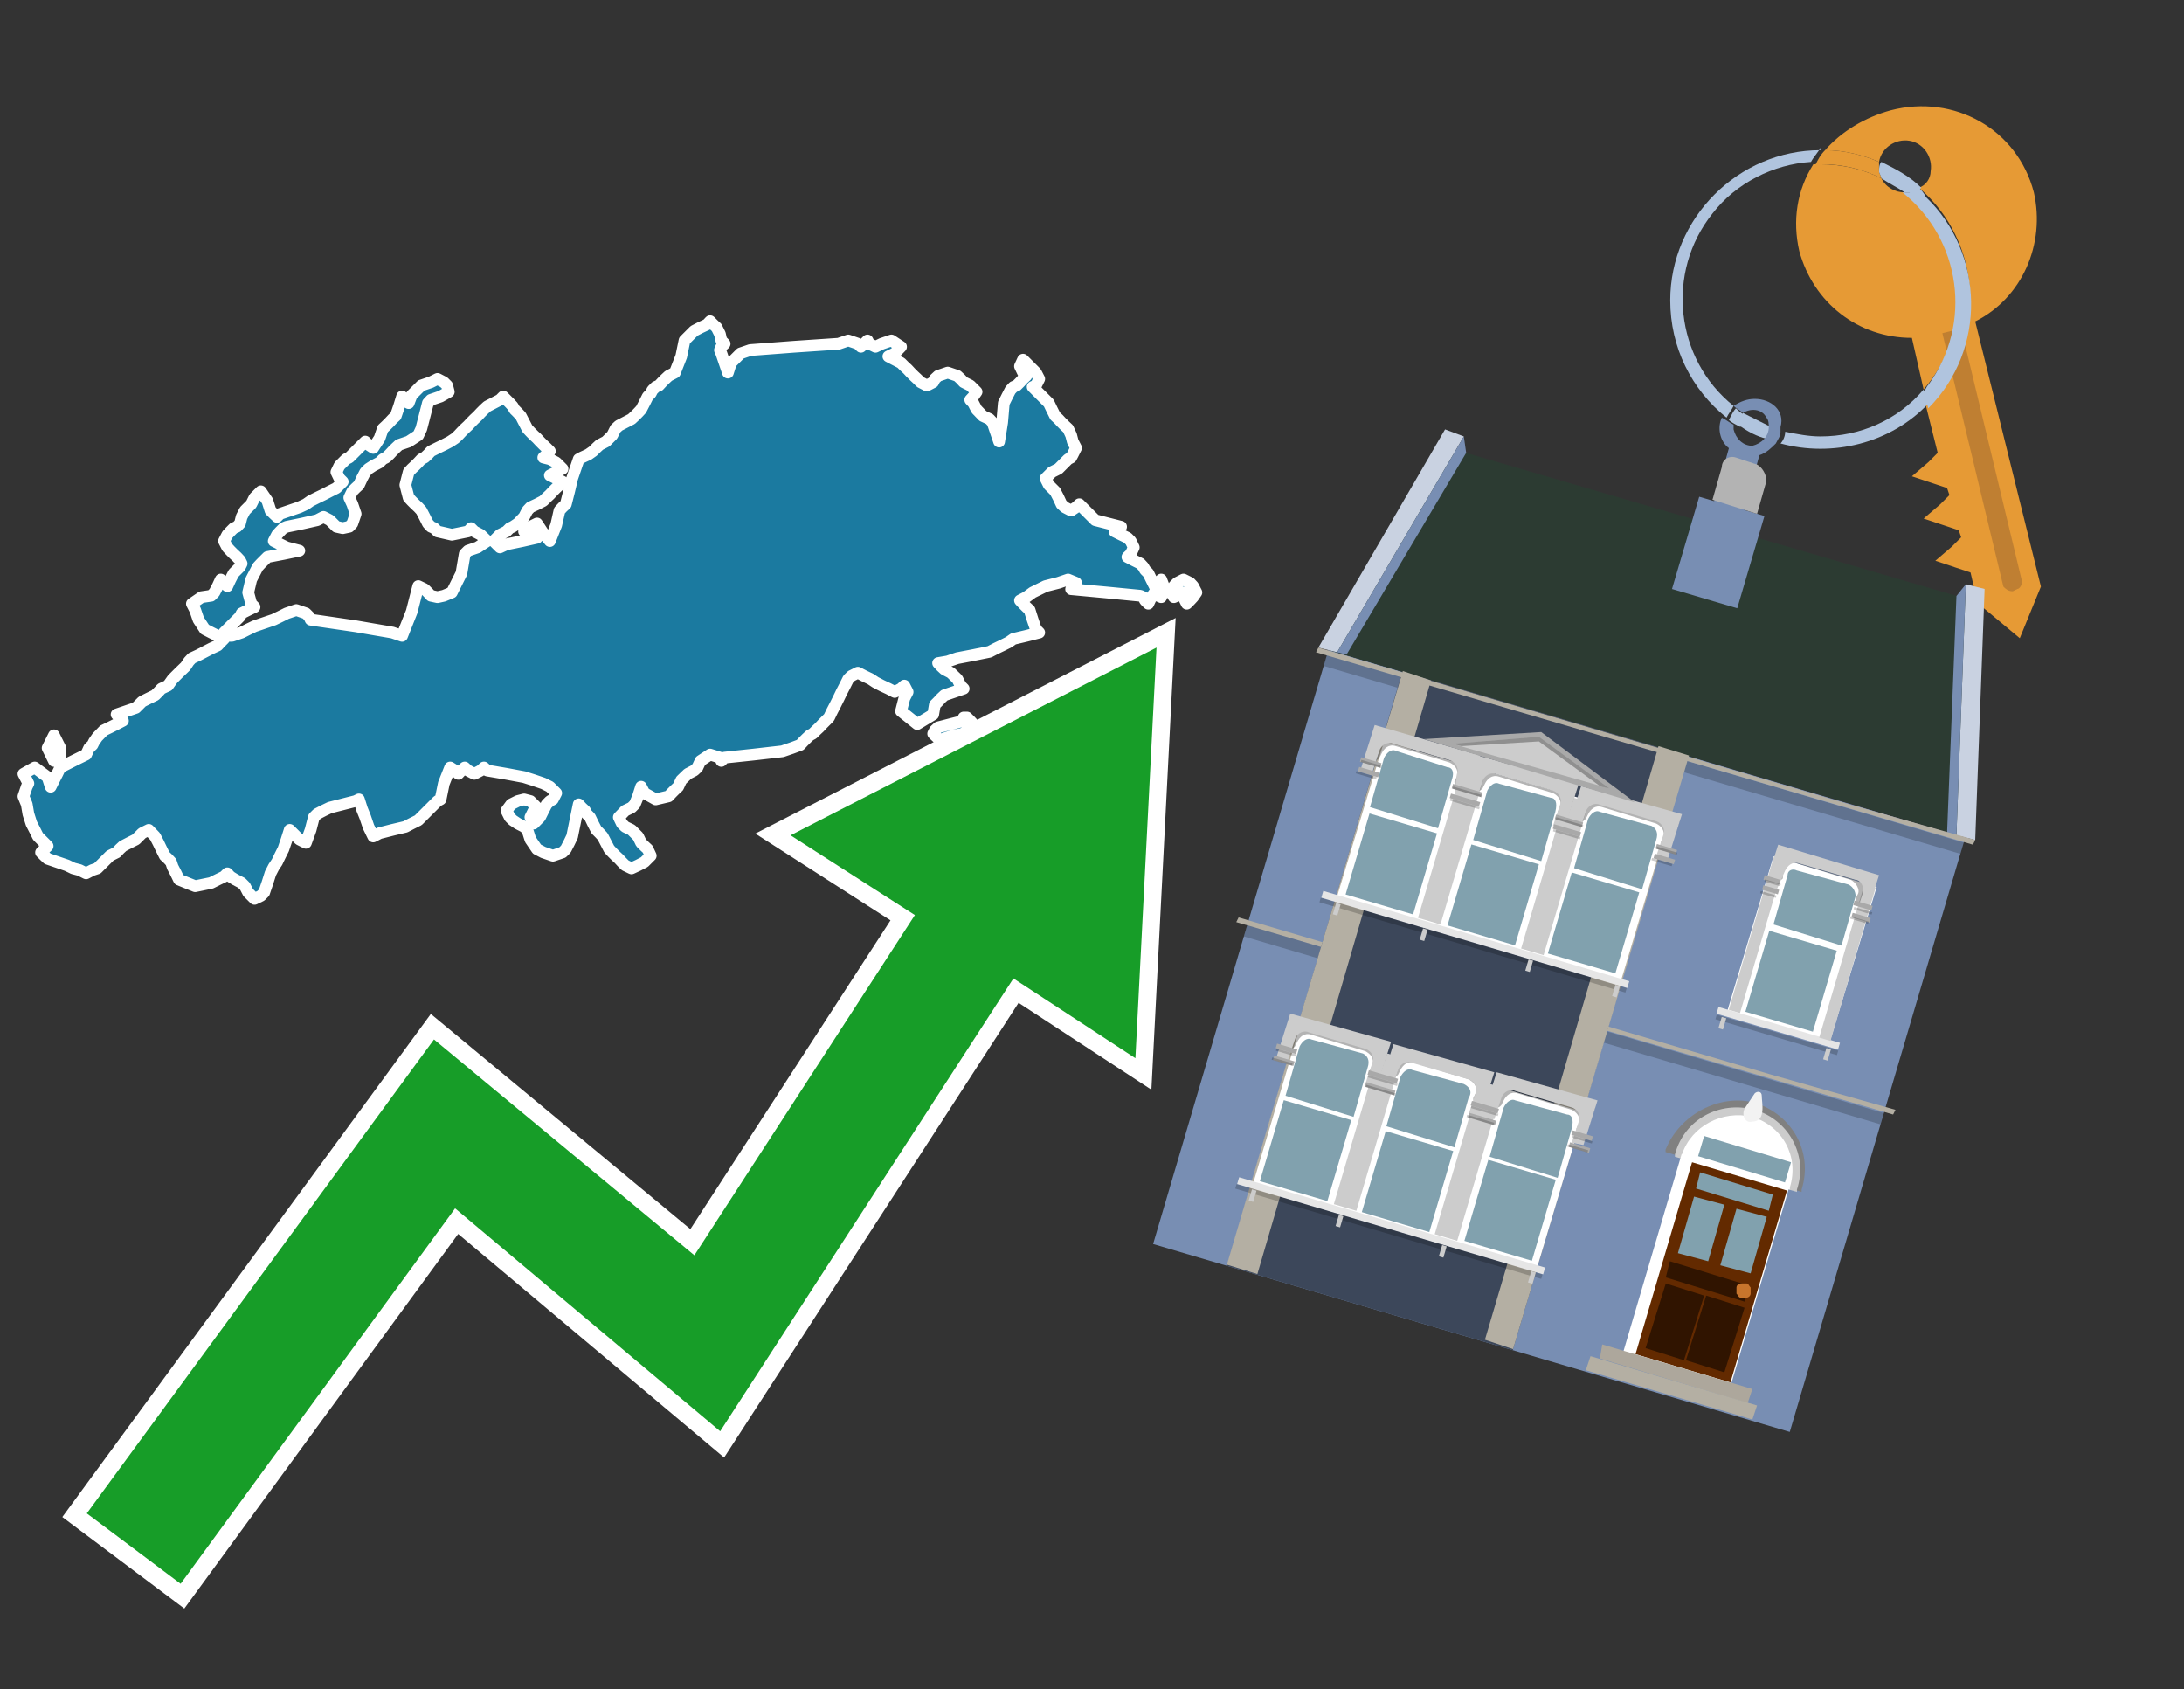<?xml version="1.0" encoding="utf-8"?>
<!-- Generator: Adobe Illustrator 26.0.3, SVG Export Plug-In . SVG Version: 6.00 Build 0)  -->
<svg version="1.1" id="Text" xmlns="http://www.w3.org/2000/svg" xmlns:xlink="http://www.w3.org/1999/xlink" x="0px" y="0px"
	 width="93.1px" height="72px" viewBox="0 0 93.1 72" style="enable-background:new 0 0 93.1 72;" xml:space="preserve">
<rect x="0" y="0" width="93.1" height="72" fill="#333333" stroke="none"/>
<style type="text/css">
	.st0{fill:#1B7AA0;stroke:#FFFFFF;stroke-width:0.5;stroke-linejoin:round;}
	.st1{fill:none;stroke:#FFFFFF;stroke-width:1.5;stroke-miterlimit:10;}
	.st2{fill:#179D28;}
	.st3{fill:#E69A35;}
	.st4{fill:#B0C4DE;}
	.st5{fill:#788EB3;}
	.st6{fill:#BF7F32;}
	.st7{fill-rule:evenodd;clip-rule:evenodd;fill:#B4AFA3;}
	.st8{opacity:0.2;}
	.st9{fill-rule:evenodd;clip-rule:evenodd;fill:#2C3B32;}
	.st10{fill-rule:evenodd;clip-rule:evenodd;fill:#808080;}
	.st11{fill-rule:evenodd;clip-rule:evenodd;fill:#CCCCCC;}
	.st12{fill-rule:evenodd;clip-rule:evenodd;fill:#FFFFFF;}
	.st13{fill:#632A00;}
	.st14{fill:#81A1AE;}
	.st15{fill:#301400;}
	.st16{fill:#C8752C;}
	.st17{fill:#F2F2F2;}
	.st18{fill-rule:evenodd;clip-rule:evenodd;fill:#ADA79C;}
	.st19{fill-rule:evenodd;clip-rule:evenodd;fill:#81A1AE;}
	.st20{fill-rule:evenodd;clip-rule:evenodd;fill:#E6E6E6;}
	.st21{opacity:0.2;fill-rule:evenodd;clip-rule:evenodd;}
	.st22{opacity:0.3;fill-rule:evenodd;clip-rule:evenodd;}
	.st23{fill-rule:evenodd;clip-rule:evenodd;fill:#A9A9A9;}
	.st24{fill-rule:evenodd;clip-rule:evenodd;fill:#3C475A;}
	.st25{fill:#B3B3B3;}
	.st26{fill:#C9D2E1;}
</style>
<path class="st0" d="M2.3,32.43L2.03,31.88L2.3,31.34L2.57,31.88L2.57,32.43ZM41.22,30.58L41.36,30.72L41.49,30.86L41.63,31.13L41.49,31.34L41.36,31.27L41.22,31.13L41.08,31.27L40.67,31.34L40.26,31.47L40.12,31.61L39.99,31.47L39.85,31.34L39.78,31.27L39.85,31.13L39.99,31.0L40.53,30.86L41.08,30.72L41.08,30.58ZM9.89,27.1L10.3,26.96L10.58,26.82L10.85,26.69L11.26,26.55L11.67,26.41L11.94,26.28L12.22,26.14L12.63,26.0L13.04,26.14L13.18,26.28L13.24,26.41L14.2,26.55L15.16,26.69L15.91,26.82L16.73,26.96L17.14,27.1L17.55,26.07L17.83,24.98L18.1,25.11L18.24,25.25L18.37,25.39L18.65,25.45L18.92,25.39L19.26,25.25L19.67,24.43L19.81,23.61L19.95,23.47L20.36,23.33L20.77,23.06L20.49,22.79L20.22,22.65L20.08,22.51L19.95,22.65L19.26,22.79L18.65,22.65L18.51,22.51L18.37,22.45L18.24,22.31L18.1,22.03L17.96,21.76L17.83,21.62L17.69,21.49L17.55,21.35L17.42,21.21L17.28,20.67L17.42,20.12L17.55,19.98L17.69,19.85L17.83,19.71L17.96,19.57L18.1,19.5L18.24,19.37L18.37,19.23L18.65,19.09L18.92,18.96L19.19,18.82L19.4,18.68L19.54,18.55L19.67,18.41L19.81,18.27L19.95,18.14L20.08,18.0L20.22,17.86L20.36,17.73L20.49,17.59L20.63,17.45L20.77,17.32L21.04,17.18L21.31,17.04L21.45,16.9L21.59,17.04L21.73,17.18L21.86,17.32L21.93,17.45L22.07,17.59L22.2,17.73L22.34,18.0L22.48,18.27L22.61,18.41L22.75,18.55L22.89,18.68L23.02,18.82L23.16,18.96L23.3,19.09L23.44,19.23L23.3,19.37L23.16,19.5L23.44,19.57L23.71,19.71L23.85,19.85L23.98,19.98L23.71,20.12L23.44,20.26L23.71,20.39L23.98,20.53L23.85,20.67L23.71,20.8L23.57,20.94L23.44,21.08L23.3,21.21L23.16,21.35L22.89,21.49L22.61,21.62L22.48,21.76L22.34,22.03L22.07,22.31L21.86,22.45L21.73,22.51L21.59,22.65L21.31,22.79L21.04,23.06L21.31,23.33L21.59,23.2L22.27,23.06L22.89,22.92L22.61,22.79L22.34,22.65L22.48,22.51L22.61,22.45L22.89,22.31L23.16,22.72L23.44,23.06L23.71,22.38L23.85,21.76L23.98,21.62L24.12,21.49L24.26,20.94L24.39,20.39L24.53,19.98L24.67,19.57L24.8,19.5L25.08,19.37L25.28,19.23L25.42,19.09L25.56,18.96L25.83,18.82L26.1,18.55L26.24,18.27L26.38,18.14L26.65,18.0L26.92,17.86L27.06,17.73L27.2,17.59L27.33,17.45L27.47,17.18L27.61,16.9L27.74,16.77L27.81,16.63L27.95,16.49L28.09,16.43L28.22,16.29L28.36,16.15L28.5,16.02L28.77,15.88L29.04,15.19L29.18,14.51L29.32,14.37L29.45,14.24L29.59,14.1L29.86,13.96L30.14,13.83L30.27,13.69L30.41,13.83L30.55,13.96L30.69,14.24L30.75,14.51L30.89,14.65L30.75,14.78L30.69,14.92L30.75,15.06L30.89,15.47L31.03,15.88L31.16,15.47L31.57,15.06L31.98,14.92L33.83,14.78L35.75,14.65L36.16,14.51L36.57,14.65L36.7,14.78L36.84,14.65L36.98,14.51L37.05,14.65L37.32,14.78L37.59,14.65L38.0,14.51L38.41,14.78L38.14,15.06L37.87,15.19L38.14,15.33L38.41,15.47L38.55,15.61L38.69,15.74L38.82,15.88L38.96,16.02L39.1,16.15L39.24,16.29L39.51,16.43L39.78,16.29L39.85,16.15L39.99,16.02L40.4,15.88L40.81,16.02L40.95,16.15L41.08,16.29L41.36,16.43L41.63,16.7L41.49,16.9L41.36,17.04L41.49,17.18L41.63,17.45L41.9,17.73L42.18,17.86L42.31,18.0L42.45,18.41L42.59,18.82L42.72,18.0L42.79,17.18L42.93,16.9L43.07,16.63L43.2,16.49L43.34,16.43L43.48,16.29L43.61,16.15L43.75,16.02L43.61,15.88L43.48,15.61L43.61,15.33L43.75,15.47L43.89,15.61L44.02,15.74L44.16,15.88L44.3,16.15L44.16,16.43L44.02,16.49L44.16,16.63L44.3,16.77L44.43,16.9L44.57,17.04L44.71,17.18L44.84,17.45L44.98,17.73L45.12,17.86L45.25,18.0L45.39,18.14L45.53,18.27L45.66,18.55L45.73,18.82L45.87,19.09L45.73,19.37L45.66,19.5L45.53,19.57L45.39,19.71L45.25,19.85L45.12,19.98L44.84,20.12L44.57,20.39L44.71,20.67L44.84,20.8L44.98,20.94L45.12,21.21L45.25,21.49L45.39,21.62L45.66,21.76L45.87,21.62L46.01,21.49L46.14,21.62L46.28,21.76L46.42,21.9L46.55,22.03L46.69,22.17L47.24,22.31L47.79,22.45L47.65,22.51L47.51,22.65L47.79,22.79L48.06,22.92L48.2,23.06L48.33,23.33L48.2,23.61L48.06,23.74L48.33,23.88L48.61,24.02L48.74,24.16L48.81,24.29L48.95,24.43L49.08,24.7L49.22,24.98L49.36,24.84L49.5,24.7L49.63,25.04L49.5,25.45L49.36,25.39L49.22,25.25L49.08,25.45L48.95,25.73L48.81,25.59L48.74,25.45L48.61,25.39L47.17,25.25L45.66,25.11L45.73,24.98L45.87,24.84L45.53,24.7L45.12,24.84L44.57,24.98L44.02,25.25L43.75,25.45L43.48,25.59L43.61,25.73L43.75,25.87L43.89,26.0L44.02,26.41L44.16,26.82L44.3,26.96L43.75,27.1L43.2,27.23L43.0,27.37L42.72,27.51L42.45,27.64L42.18,27.78L41.49,27.92L40.81,28.05L40.4,28.19L39.99,28.26L40.12,28.4L40.26,28.53L40.53,28.67L40.81,28.94L40.95,29.22L41.08,29.35L40.67,29.49L40.26,29.63L40.12,29.76L39.99,29.9L39.85,30.04L39.78,30.45L39.1,30.86L38.41,30.31L38.55,29.76L38.69,29.49L38.55,29.22L38.41,29.35L38.14,29.49L37.87,29.35L37.59,29.22L37.32,29.08L37.11,28.94L36.84,28.81L36.57,28.67L36.29,28.81L36.16,28.94L36.02,29.22L35.88,29.49L35.75,29.76L35.61,30.04L35.47,30.31L35.34,30.58L35.2,30.72L35.06,30.86L34.93,31.0L34.79,31.13L34.65,31.27L34.52,31.34L34.38,31.47L34.24,31.61L34.11,31.75L33.76,31.88L33.35,32.02L32.12,32.16L30.89,32.29L30.75,32.43L30.69,32.29L30.27,32.16L29.86,32.43L29.73,32.71L29.59,32.84L29.32,32.98L29.04,33.25L28.91,33.53L28.77,33.66L28.63,33.8L28.5,33.94L27.95,34.07L27.47,33.8L27.33,33.53L27.2,33.94L27.06,34.28L26.92,34.42L26.65,34.55L26.38,34.83L26.51,35.1L26.65,35.24L26.92,35.37L27.2,35.65L27.33,35.92L27.47,36.06L27.61,36.19L27.74,36.47L27.47,36.74L27.2,36.88L26.92,37.01L26.65,36.88L26.51,36.74L26.38,36.6L26.24,36.47L26.1,36.33L25.97,36.19L25.83,35.92L25.69,35.65L25.56,35.51L25.42,35.37L25.28,35.1L25.15,34.83L25.01,34.69L24.94,34.55L24.8,34.42L24.67,34.28L24.53,34.96L24.39,35.65L24.26,35.92L24.12,36.19L23.98,36.33L23.57,36.47L23.16,36.33L22.89,36.19L22.61,35.78L22.48,35.37L22.34,35.24L22.07,35.1L21.86,34.96L21.73,34.83L21.59,34.55L21.79,34.28L22.07,34.14L22.34,34.07L22.61,34.14L22.75,34.28L22.89,34.42L22.75,34.55L22.61,34.83L22.75,35.1L22.89,34.96L23.02,34.83L23.16,34.55L23.3,34.28L23.44,34.14L23.57,34.07L23.71,33.8L23.44,33.53L23.16,33.39L22.75,33.25L22.34,33.12L21.59,32.98L20.77,32.84L20.63,32.71L20.49,32.84L20.22,32.98L19.95,32.84L19.81,32.71L19.67,32.84L19.54,32.98L19.4,32.84L19.19,32.71L18.92,33.39L18.78,34.07L18.65,34.14L18.51,34.28L18.37,34.42L18.24,34.55L18.1,34.69L17.96,34.83L17.83,34.96L17.55,35.1L17.28,35.24L16.73,35.37L16.18,35.51L15.91,35.65L15.71,35.24L15.57,34.83L15.43,34.48L15.3,34.07L15.16,34.14L14.61,34.28L14.06,34.42L13.79,34.55L13.52,34.69L13.38,34.83L13.24,35.37L13.04,35.92L12.76,35.78L12.63,35.65L12.49,35.51L12.35,35.37L12.22,35.78L12.08,36.19L11.94,36.47L11.81,36.74L11.67,36.95L11.53,37.22L11.4,37.63L11.26,38.04L11.12,38.18L10.85,38.31L10.58,38.04L10.44,37.77L10.3,37.63L10.03,37.49L9.82,37.36L9.69,37.22L9.55,37.36L9.28,37.49L9.0,37.63L8.32,37.77L7.63,37.49L7.5,37.22L7.36,36.95L7.29,36.74L7.16,36.6L7.02,36.47L6.88,36.19L6.75,35.92L6.61,35.65L6.34,35.37L6.06,35.51L5.92,35.65L5.79,35.78L5.51,35.92L5.24,36.06L5.1,36.19L4.97,36.33L4.69,36.47L4.42,36.74L4.15,37.01L3.94,37.08L3.67,37.22L3.39,37.08L3.12,37.01L2.85,36.88L2.44,36.74L2.03,36.6L1.89,36.47L1.75,36.33L1.89,36.19L2.03,36.06L1.89,35.92L1.75,35.78L1.62,35.65L1.48,35.37L1.34,35.1L1.21,34.69L1.14,34.28L1.0,33.94L1.14,33.53L1.21,33.39L1.14,33.25L1.0,32.98L1.48,32.71L2.03,33.12L2.16,33.53L2.3,33.25L2.44,32.98L2.57,32.71L3.12,32.43L3.67,32.16L3.8,31.88L3.94,31.75L4.01,31.61L4.15,31.41L4.42,31.13L4.69,31.0L4.97,30.86L5.24,30.72L5.1,30.58L4.97,30.45L5.38,30.31L5.79,30.17L5.92,30.04L6.06,29.9L6.34,29.76L6.61,29.63L6.75,29.49L6.88,29.35L7.16,29.22L7.36,28.94L7.63,28.67L7.91,28.4L8.05,28.19L8.18,28.05L8.46,27.92L8.73,27.78L9.0,27.64L9.28,27.51L9.41,27.37L9.55,27.23L9.55,27.1ZM9.28,27.1L9.0,26.96L8.73,26.82L8.46,26.41L8.32,26.0L8.18,25.73L8.59,25.45L9.0,25.39L9.14,25.25L9.28,24.98L9.41,24.7L9.55,24.84L9.69,24.98L9.82,24.7L9.96,24.43L10.1,24.29L10.23,24.16L10.3,24.02L10.23,23.88L10.1,23.74L9.96,23.61L9.82,23.47L9.69,23.33L9.55,23.06L9.69,22.79L9.82,22.65L9.96,22.51L10.1,22.45L10.23,22.31L10.3,22.03L10.44,21.76L10.58,21.62L10.71,21.49L10.85,21.21L11.12,20.94L11.4,21.35L11.53,21.76L11.67,21.9L11.81,22.03L11.94,21.9L12.35,21.76L12.76,21.62L13.04,21.49L13.24,21.35L13.52,21.21L13.79,21.08L14.06,20.94L14.34,20.8L14.47,20.67L14.61,20.53L14.47,20.39L14.34,20.12L14.47,19.85L14.61,19.71L14.75,19.57L14.89,19.5L15.02,19.37L15.16,19.23L15.3,19.09L15.43,18.96L15.57,18.82L15.71,18.96L15.91,19.09L16.18,18.68L16.32,18.27L16.46,18.14L16.6,18.0L16.73,17.86L16.87,17.73L17.01,17.32L17.14,16.9L17.28,17.04L17.42,17.18L17.55,16.84L17.96,16.43L18.37,16.29L18.65,16.15L18.92,16.29L19.06,16.43L19.13,16.7L18.78,16.9L18.37,17.04L18.24,17.18L18.1,17.73L17.96,18.27L17.83,18.55L17.42,18.82L17.01,18.96L16.87,19.09L16.73,19.23L16.6,19.37L16.46,19.5L16.32,19.57L16.18,19.71L15.91,19.85L15.71,19.98L15.57,20.12L15.43,20.39L15.3,20.67L15.16,20.8L15.02,20.94L14.89,21.21L15.02,21.49L15.16,21.9L15.02,22.31L14.89,22.45L14.61,22.51L14.34,22.45L14.2,22.31L14.06,22.17L13.79,22.03L13.52,22.17L12.9,22.31L12.22,22.45L12.08,22.51L11.94,22.65L11.81,22.79L11.67,23.06L12.22,23.33L12.76,23.47L12.08,23.61L11.4,23.74L11.26,23.88L11.12,24.02L10.99,24.16L10.85,24.43L10.71,24.7L10.58,25.25L10.71,25.73L10.85,25.87L10.58,26.0L10.3,26.14L10.23,26.28L10.1,26.41L9.96,26.55L9.82,26.69L9.69,26.82L9.55,26.96L9.55,27.1ZM50.32,25.25L50.18,25.39L50.04,25.45L49.91,25.25L50.04,24.98L50.18,24.84L50.45,24.7L50.73,24.84L50.86,24.98L51.0,25.25L50.86,25.45L50.73,25.59L50.59,25.73L50.45,25.45L50.45,25.25Z"/>
<polygon class="st1" points="49.3,27.6 33.7,35.6 39,39 29.6,53.5 18.5,44.3 3.7,64.5 7.7,67.5 19.4,51.5 30.7,61 43.2,41.7 
	48.4,45.1 "/>
<polygon class="st2" points="49.3,27.6 33.7,35.6 39,39 29.6,53.5 18.5,44.3 3.7,64.5 7.7,67.5 19.4,51.5 30.7,61 43.2,41.7 
	48.4,45.1 "/>
<path class="st3" d="M80.2,7.6c0-0.1-0.1-0.2-0.1-0.3c0-0.1,0-0.3,0-0.4c-0.7-0.3-1.5-0.5-2.3-0.5c-0.2,0.2-0.3,0.4-0.4,0.6
	c0.1,0,0.2,0,0.3,0C78.5,7,79.4,7.2,80.2,7.6z"/>
<path class="st4" d="M77.6,6.4c-3.5,0-6.4,2.9-6.4,6.4c0,2,0.9,3.8,2.4,5c0.1-0.2,0.2-0.3,0.3-0.5c-2.5-2-2.9-5.7-0.9-8.2
	c1-1.3,2.6-2.1,4.2-2.2c0.1-0.2,0.3-0.4,0.4-0.6V6.4z"/>
<path class="st3" d="M84.2,13.7c2-1,3-3.3,2.5-5.5C86,5.5,83.3,4,80.6,4.7c-1.1,0.3-2.1,0.9-2.8,1.7c0.8,0,1.6,0.2,2.3,0.5
	c0.1-0.6,0.7-1,1.3-0.9c0.6,0.1,1,0.7,0.9,1.3c0,0.3-0.2,0.6-0.5,0.7c2.7,2.3,2.9,6.4,0.6,9c-0.1,0.1-0.2,0.2-0.3,0.3l0.5,2
	l-0.4,0.4l-0.7,0.6l0.9,0.3l0.6,0.2l0.1,0.3l-0.4,0.4L82,22.1l0.9,0.3l0.6,0.2l0.1,0.3l-0.4,0.4l-0.7,0.6l0.9,0.3l0.6,0.2l0.3,1.3
	l1.8,1.5L87,25L84.2,13.7z"/>
<path class="st3" d="M81.2,8.2c-0.4,0-0.8-0.2-1-0.6C79.4,7.2,78.5,7,77.6,7c-0.1,0-0.2,0-0.3,0c-0.7,1.1-0.9,2.4-0.6,3.7
	c0.6,2.2,2.5,3.7,4.8,3.7l0.5,2.2c2.1-2.4,1.9-6.1-0.6-8.2C81.3,8.3,81.2,8.3,81.2,8.2z"/>
<path class="st4" d="M74.1,18.1c0.4,0.3,0.8,0.5,1.2,0.6c0.1-0.1,0.2-0.3,0.2-0.5l0,0c-0.4-0.2-0.8-0.4-1.2-0.6
	C74.2,17.8,74.1,17.9,74.1,18.1z"/>
<path class="st4" d="M74.4,17.7c-0.2-0.1-0.3-0.2-0.4-0.3c-0.1,0.1-0.2,0.3-0.3,0.5c0.1,0.1,0.3,0.2,0.5,0.3
	C74.1,17.9,74.2,17.8,74.4,17.7z"/>
<path class="st5" d="M74.8,17c-0.3,0-0.6,0.1-0.9,0.3c0.1,0.1,0.3,0.2,0.4,0.3c0.3-0.2,0.8-0.2,1,0.2c0.1,0.1,0.1,0.3,0.1,0.4l0,0
	c0,0.4-0.3,0.7-0.7,0.8c-0.4,0-0.7-0.3-0.8-0.7c0,0,0,0,0-0.1v-0.1c-0.2-0.1-0.3-0.2-0.5-0.3c-0.2,0.4-0.1,1,0.3,1.3l-1,3.6L74,23
	l1-3.6c0.3-0.1,0.5-0.3,0.7-0.5c0.1-0.2,0.2-0.3,0.2-0.5c0-0.1,0-0.1,0-0.2C76.1,17.5,75.5,17,74.8,17z"/>
<path class="st6" d="M86,25.1l-0.2,0.1c-0.2,0-0.3-0.1-0.4-0.2l0,0l-2.6-10.8l0.8-0.2l2.6,10.8C86.2,24.9,86.1,25.1,86,25.1L86,25.1
	z"/>
<path class="st4" d="M80.1,7.3c0,0.1,0.1,0.2,0.1,0.3c0.3,0.2,0.7,0.4,1,0.6c0.1,0,0.2,0,0.3,0c0.1,0,0.3-0.1,0.4-0.2
	c-0.5-0.5-1.1-0.8-1.7-1.1C80.1,7,80.1,7.2,80.1,7.3z"/>
<path class="st4" d="M77.6,18.6c-0.5,0-1-0.1-1.5-0.2c0,0.2-0.1,0.4-0.2,0.5c2.2,0.6,4.7,0,6.3-1.7L82,16.6
	C80.9,17.9,79.3,18.6,77.6,18.6z"/>
<path class="st4" d="M81.8,8c-0.1,0.1-0.2,0.1-0.4,0.2c-0.1,0-0.2,0-0.3,0c2.5,2,3,5.6,1.1,8.2c-0.1,0.1-0.1,0.2-0.2,0.3l0.2,0.7
	c2.5-2.5,2.4-6.6-0.1-9C82,8.2,81.9,8.1,81.8,8L81.8,8z"/>
<g>
	
		<rect x="52.3" y="31.1" transform="matrix(-0.959 -0.283 0.283 -0.959 117.649 105.655)" class="st5" width="28.3" height="26.4"/>
	<polygon class="st7" points="52.8,39.1 52.7,39.3 80.7,47.5 80.8,47.3 75.5,45.8 52.8,39.1 	"/>
	
		<rect x="52.5" y="43.4" transform="matrix(-0.959 -0.283 0.283 -0.959 118.227 104.397)" class="st8" width="28.3" height="0.5"/>
	
		<rect x="55.9" y="31.9" transform="matrix(-0.959 -0.283 0.283 -0.959 128.141 82.8)" class="st8" width="28.3" height="0.5"/>
	<polygon class="st9" points="61.8,19.1 84.1,25.6 83.8,35.7 56.6,27.7 	"/>
	<g>
		<path class="st10" d="M74.8,47c1.6,0.5,2.5,2.1,2,3.7l0,0.1l-5.8-1.7l0-0.1C71.6,47.5,73.3,46.6,74.8,47z"/>
		<path class="st11" d="M74.8,47.3c1.4,0.4,2.3,1.9,1.8,3.4l0,0.1l-5.2-1.5l0-0.1C71.8,47.7,73.3,46.9,74.8,47.3z"/>
		
			<rect x="70.4" y="49.7" transform="matrix(-0.959 -0.283 0.283 -0.959 127.248 126.565)" class="st12" width="4.8" height="8.8"/>
		<g transform="matrix( 0.861, 0, 0, 0.861, 2148,666.7) ">
			<g>
				<g id="Symbol_9_0_Layer2_0_MEMBER_8_MEMBER_12_MEMBER_0_FILL_16_">
					<path class="st13" d="M-2406.3-715.4l-4.7-1.4l-2.8,9.5l4.7,1.4L-2406.3-715.4z"/>
				</g>
			</g>
		</g>
		<g transform="matrix( 0.861, 0, 0, 0.861, 2148,666.7) ">
			<g>
				<g id="Symbol_9_0_Layer2_0_MEMBER_8_MEMBER_12_MEMBER_1_MEMBER_1_FILL_47_">
					<path class="st14" d="M-2408.8-714.5l-0.8,2.8l1.5,0.4l0.8-2.8L-2408.8-714.5z"/>
				</g>
			</g>
		</g>
		<g transform="matrix( 0.861, 0, 0, 0.861, 2148,666.7) ">
			<g>
				<g id="Symbol_9_0_Layer2_0_MEMBER_8_MEMBER_12_MEMBER_1_MEMBER_1_FILL_5_">
					<path class="st14" d="M-2410.9-715.1l-0.8,2.8l1.5,0.4l0.8-2.8L-2410.9-715.1z"/>
				</g>
			</g>
		</g>
		<g transform="matrix( 0.861, 0, 0, 0.861, 2148,666.7) ">
			<g>
				<g id="Symbol_9_0_Layer2_0_MEMBER_8_MEMBER_12_MEMBER_2_MEMBER_0_FILL_26_">
					<path class="st15" d="M-2411.4-707l1-3.2l-1.9-0.6l-1,3.2L-2411.4-707z"/>
				</g>
			</g>
		</g>
		<g transform="matrix( 0.861, 0, 0, 0.861, 2148,666.7) ">
			<g>
				<g id="Symbol_9_0_Layer2_0_MEMBER_8_MEMBER_12_MEMBER_2_MEMBER_1_FILL_70_">
					<path class="st15" d="M-2409.4-706.4l1-3.2l-1.9-0.6l-1,3.2L-2409.4-706.4z"/>
				</g>
			</g>
		</g>
		<g transform="matrix( 0.861, 0, 0, 0.861, 2148,666.7) ">
			<g>
				<g id="Symbol_9_0_Layer2_0_MEMBER_8_MEMBER_12_MEMBER_2_MEMBER_1_FILL_69_">
					<path class="st15" d="M-2408.4-709.9l0.2-0.8l-3.9-1.2l-0.2,0.8L-2408.4-709.9z"/>
				</g>
			</g>
		</g>
		<g transform="matrix( 0.861, 0, 0, 0.861, 2148,666.7) ">
			<g>
				<g id="Symbol_9_0_Layer2_0_MEMBER_8_MEMBER_12_MEMBER_2_MEMBER_1_FILL_68_">
					<path class="st14" d="M-2407.2-714.4l0.2-0.8l-3.6-1.1l-0.2,0.8L-2407.2-714.4z"/>
				</g>
			</g>
		</g>
		<g transform="matrix( 0.861, 0, 0, 0.861, 2148,666.7) ">
			<g>
				<g id="Symbol_9_0_Layer2_0_MEMBER_8_MEMBER_13_FILL_24_">
					<path class="st16" d="M-2408.1-710.3c0-0.1,0-0.2,0-0.3c-0.1-0.1-0.1-0.2-0.2-0.2s-0.2,0-0.3,0c-0.1,0-0.2,0.1-0.2,0.2
						c0,0.1,0,0.2,0,0.3c0.1,0.1,0.1,0.2,0.2,0.2c0.1,0,0.2,0,0.3,0C-2408.2-710.1-2408.1-710.2-2408.1-710.3z"/>
				</g>
			</g>
		</g>
		<path class="st12" d="M74.7,47.6c1.3,0.4,2,1.7,1.6,3l0,0.1l-4.6-1.4l0-0.1C72.1,48,73.4,47.3,74.7,47.6z"/>
		<g transform="matrix( 0.861, 0, 0, 0.861, 2148,666.7) ">
			<g>
				<g id="Symbol_9_0_Layer2_0_MEMBER_8_MEMBER_12_MEMBER_2_MEMBER_1_FILL_67_">
					<path class="st14" d="M-2406.4-715.8l0.3-1l-4.3-1.3l-0.3,1L-2406.4-715.8z"/>
				</g>
			</g>
		</g>
		<g>
			<path class="st17" d="M74.4,47.2l0.4-0.6c0.1-0.1,0.3-0.1,0.3,0.1c0,0.3,0.2,1.1-0.4,1.1C74.4,47.9,74.2,47.5,74.4,47.2
				L74.4,47.2z"/>
		</g>
	</g>
	<polygon class="st18" points="68.2,57.9 68.3,57.3 74.7,59.2 74.5,59.8 68.2,57.9 	"/>
	<polygon class="st7" points="67.6,58.4 67.8,57.8 74.9,59.9 74.7,60.5 73.7,60.2 67.6,58.4 	"/>
	<g>
		<g>
			<polygon class="st12" points="80,37.8 75.6,36.5 73.6,43.2 78,44.4 80,37.8 			"/>
		</g>
		<g>
			<path class="st19" d="M76.6,37.1l2.2,0.6c0.2,0.1,0.3,0.3,0.3,0.5l-0.6,2.1l-2.9-0.9l0.6-2.1C76.2,37.1,76.4,37,76.6,37.1z"/>
			<rect x="74.6" y="40.3" transform="matrix(0.283 -0.959 0.959 0.283 14.643 103.258)" class="st19" width="3.6" height="3"/>
		</g>
		
			<rect x="73.1" y="43.7" transform="matrix(-0.959 -0.283 0.283 -0.959 136.086 107.328)" class="st20" width="5.4" height="0.3"/>
		<rect x="73" y="44" transform="matrix(-0.959 -0.283 0.283 -0.959 135.859 107.823)" class="st21" width="5.4" height="0.2"/>
		
			<rect x="77.8" y="44.6" transform="matrix(-0.959 -0.283 0.283 -0.959 139.896 109.992)" class="st11" width="0.2" height="0.5"/>
		
			<rect x="78.5" y="37.5" transform="matrix(-0.959 -0.283 0.283 -0.959 142.698 102.541)" class="st11" width="0.5" height="6.8"/>
		
			<rect x="73.4" y="43.3" transform="matrix(-0.959 -0.283 0.283 -0.959 131.582 106.175)" class="st11" width="0.2" height="0.5"/>
		
			<rect x="74.6" y="36.4" transform="matrix(-0.959 -0.283 0.283 -0.959 135.413 99.197)" class="st11" width="0.5" height="6.8"/>
		<path class="st22" d="M79.9,37.4l-0.4,1.2l-0.3-0.1c-0.1,0-0.1-0.1-0.1-0.2l0.1-0.2c0.1-0.2-0.1-0.5-0.3-0.6l-2.3-0.7
			c-0.2-0.1-0.5,0.1-0.6,0.3L76,37.4c0,0.1-0.1,0.1-0.2,0.1l-0.3-0.1l0.4-1.2L79.9,37.4z"/>
		<path class="st11" d="M80.1,37.3l-0.6,1.9L79.1,39l0.3-0.9c0.1-0.3-0.1-0.6-0.3-0.6l-2.4-0.7c-0.3-0.1-0.5,0.1-0.6,0.3L75.7,38
			l-0.5-0.1l0.6-1.9L80.1,37.3z"/>
		
			<rect x="79.1" y="38.6" transform="matrix(-0.959 -0.283 0.283 -0.959 144.704 98.203)" class="st23" width="0.8" height="0.2"/>
		<rect x="79" y="38.7" transform="matrix(-0.959 -0.283 0.283 -0.959 144.592 98.449)" class="st21" width="0.8" height="0.1"/>
		
			<rect x="78.9" y="39" transform="matrix(-0.959 -0.283 0.283 -0.959 144.315 99.052)" class="st23" width="0.8" height="0.2"/>
		
			<rect x="78.9" y="39.2" transform="matrix(-0.959 -0.283 0.283 -0.959 144.202 99.298)" class="st21" width="0.8" height="0.1"/>
		
			<rect x="75.2" y="37.4" transform="matrix(-0.959 -0.283 0.283 -0.959 137.376 94.839)" class="st23" width="0.7" height="0.2"/>
		
			<rect x="75.1" y="37.6" transform="matrix(-0.959 -0.283 0.283 -0.959 137.263 95.085)" class="st21" width="0.7" height="0.1"/>
		<rect x="75" y="37.9" transform="matrix(-0.959 -0.283 0.283 -0.959 136.986 95.688)" class="st23" width="0.7" height="0.2"/>
		<rect x="75" y="38" transform="matrix(-0.959 -0.283 0.283 -0.959 136.873 95.934)" class="st21" width="0.7" height="0.1"/>
	</g>
	
		<rect x="55.8" y="29.9" transform="matrix(0.959 0.283 -0.283 0.959 14.728 -15.832)" class="st24" width="12.7" height="26.4"/>
	<polygon class="st7" points="70.7,31.8 72,32.2 64.5,57.5 63.3,57.1 64.6,52.7 70.7,31.8 	"/>
	<polygon class="st7" points="59.8,28.6 61,29 53.6,54.3 52.3,53.9 53.6,49.5 59.8,28.6 	"/>
	<g>
		<g>
			<polygon class="st12" points="59,31.6 71.1,35.1 69.1,41.8 57,38.2 59,31.6 			"/>
		</g>
		<g>
			<path class="st19" d="M61.7,32.7L59.5,32c-0.2-0.1-0.4,0.1-0.5,0.3l-0.6,2.1l2.9,0.9l0.6-2.1C62,32.9,61.9,32.7,61.7,32.7z"/>
			<rect x="57.5" y="35.3" transform="matrix(0.283 -0.959 0.959 0.283 7.235 83.275)" class="st19" width="3.6" height="3"/>
			<path class="st19" d="M66.1,34l-2.2-0.6c-0.2-0.1-0.4,0.1-0.5,0.3l-0.6,2.1l2.9,0.9l0.6-2.1C66.4,34.2,66.3,34,66.1,34z"/>
			<rect x="61.8" y="36.6" transform="matrix(0.283 -0.959 0.959 0.283 9.116 88.35)" class="st19" width="3.6" height="3"/>
			<path class="st19" d="M70.4,35.2l-2.2-0.6c-0.2-0.1-0.4,0.1-0.5,0.3L67.1,37l2.9,0.9l0.6-2.1C70.7,35.5,70.6,35.3,70.4,35.2z"/>
			<rect x="66.2" y="37.8" transform="matrix(0.283 -0.959 0.959 0.283 10.998 93.425)" class="st19" width="3.6" height="3"/>
		</g>
		
			<rect x="56.1" y="39.9" transform="matrix(0.959 0.283 -0.283 0.959 13.902 -16.169)" class="st20" width="13.6" height="0.3"/>
		<rect x="56" y="40.2" transform="matrix(0.959 0.283 -0.283 0.959 13.974 -16.137)" class="st21" width="13.6" height="0.2"/>
		<rect x="56.9" y="38.5" transform="matrix(0.959 0.283 -0.283 0.959 13.286 -14.539)" class="st11" width="0.2" height="0.5"/>
		
			<rect x="60.6" y="39.6" transform="matrix(0.959 0.283 -0.283 0.959 13.753 -15.557)" class="st11" width="0.2" height="0.5"/>
		<rect x="61.4" y="32.6" transform="matrix(0.959 0.283 -0.283 0.959 12.714 -16.043)" class="st11" width="1" height="6.8"/>
		
			<rect x="65.1" y="40.9" transform="matrix(0.959 0.283 -0.283 0.959 14.305 -16.758)" class="st11" width="0.2" height="0.5"/>
		<rect x="68.8" y="42" transform="matrix(0.959 0.283 -0.283 0.959 14.771 -17.775)" class="st11" width="0.2" height="0.5"/>
		<path class="st22" d="M58.7,31.1l-0.4,1.2l0.3,0.1c0.1,0,0.1,0,0.2-0.1l0.1-0.2c0.1-0.2,0.3-0.4,0.6-0.3l2.3,0.7
			c0.2,0.1,0.4,0.3,0.3,0.6L62,33.3c0,0.1,0,0.1,0.1,0.2l0.3,0.1l0.4-1.2L58.7,31.1z"/>
		<path class="st11" d="M58.6,30.9l-0.6,1.9l0.5,0.1l0.3-0.9c0.1-0.3,0.4-0.4,0.6-0.3l2.4,0.7c0.3,0.1,0.4,0.4,0.3,0.6L62,34
			l0.5,0.1l0.6-1.9L58.6,30.9z"/>
		<rect x="58" y="32.4" transform="matrix(0.959 0.283 -0.283 0.959 11.574 -15.213)" class="st23" width="0.9" height="0.2"/>
		<rect x="58" y="32.5" transform="matrix(0.959 0.283 -0.283 0.959 11.609 -15.197)" class="st21" width="0.9" height="0.1"/>
		
			<rect x="57.9" y="32.8" transform="matrix(0.959 0.283 -0.283 0.959 11.696 -15.157)" class="st23" width="0.9" height="0.2"/>
		<rect x="57.8" y="33" transform="matrix(0.959 0.283 -0.283 0.959 11.732 -15.141)" class="st21" width="0.9" height="0.1"/>
		<rect x="65.8" y="33.9" transform="matrix(0.959 0.283 -0.283 0.959 13.258 -17.227)" class="st11" width="1" height="6.8"/>
		<path class="st22" d="M63.1,32.4l-0.4,1.2l0.3,0.1c0.1,0,0.1,0,0.2-0.1l0.1-0.2c0.1-0.2,0.3-0.4,0.6-0.3l2.3,0.7
			c0.2,0.1,0.4,0.3,0.3,0.6l-0.1,0.2c0,0.1,0,0.1,0.1,0.2l0.3,0.1l0.4-1.2L63.1,32.4z"/>
		<path class="st11" d="M63,32.2l-0.6,1.9l0.5,0.1l0.3-0.9c0.1-0.3,0.4-0.4,0.6-0.3l2.4,0.7c0.3,0.1,0.4,0.4,0.3,0.6l-0.3,0.9
			l0.5,0.1l0.6-1.9L63,32.2z"/>
		
			<rect x="61.9" y="33.6" transform="matrix(0.959 0.283 -0.283 0.959 12.087 -16.331)" class="st23" width="1.3" height="0.2"/>
		
			<rect x="61.9" y="33.7" transform="matrix(0.959 0.283 -0.283 0.959 12.122 -16.315)" class="st21" width="1.3" height="0.1"/>
		<rect x="61.8" y="34" transform="matrix(0.959 0.283 -0.283 0.959 12.209 -16.275)" class="st23" width="1.3" height="0.2"/>
		
			<rect x="61.8" y="34.2" transform="matrix(0.959 0.283 -0.283 0.959 12.245 -16.258)" class="st21" width="1.3" height="0.1"/>
		<path class="st22" d="M67.5,33.7l-0.4,1.2l0.3,0.1c0.1,0,0.1,0,0.2-0.1l0.1-0.2c0.1-0.2,0.3-0.4,0.6-0.3l2.3,0.7
			c0.2,0.1,0.4,0.3,0.3,0.6l-0.1,0.2c0,0.1,0,0.1,0.1,0.2l0.3,0.1l0.4-1.2L67.5,33.7z"/>
		<path class="st11" d="M67.4,33.5l-0.6,1.9l0.5,0.1l0.3-0.9c0.1-0.3,0.4-0.4,0.6-0.3l2.4,0.7c0.3,0.1,0.4,0.4,0.3,0.6l-0.3,0.9
			l0.5,0.1l0.6-1.9L67.4,33.5z"/>
		
			<rect x="66.3" y="34.9" transform="matrix(0.959 0.283 -0.283 0.959 12.63 -17.515)" class="st23" width="1.2" height="0.2"/>
		<rect x="66.3" y="35" transform="matrix(0.959 0.283 -0.283 0.959 12.666 -17.499)" class="st21" width="1.2" height="0.1"/>
		
			<rect x="66.2" y="35.3" transform="matrix(0.959 0.283 -0.283 0.959 12.753 -17.459)" class="st23" width="1.2" height="0.2"/>
		
			<rect x="66.2" y="35.5" transform="matrix(0.959 0.283 -0.283 0.959 12.789 -17.443)" class="st21" width="1.2" height="0.1"/>
		
			<rect x="70.6" y="36.1" transform="matrix(0.959 0.283 -0.283 0.959 13.141 -18.627)" class="st23" width="0.9" height="0.2"/>
		
			<rect x="70.6" y="36.2" transform="matrix(0.959 0.283 -0.283 0.959 13.176 -18.61)" class="st21" width="0.9" height="0.1"/>
		
			<rect x="70.5" y="36.5" transform="matrix(0.959 0.283 -0.283 0.959 13.263 -18.57)" class="st23" width="0.9" height="0.2"/>
		
			<rect x="70.4" y="36.7" transform="matrix(0.959 0.283 -0.283 0.959 13.299 -18.554)" class="st21" width="0.9" height="0.1"/>
		<polygon class="st23" points="65.7,31.2 60.7,31.5 69.7,34.2 		"/>
		<polygon class="st11" points="68.6,33.6 65.6,31.4 61.9,31.7 		"/>
		<polygon class="st22" points="65.6,31.6 68.2,33.5 68.6,33.6 65.6,31.4 61.9,31.7 62.3,31.8 		"/>
	</g>
	<g>
		<g>
			<polygon class="st12" points="55.4,43.8 67.5,47.4 65.5,54.1 53.4,50.5 55.4,43.8 			"/>
		</g>
		<g>
			<path class="st19" d="M58.1,44.9l-2.2-0.6c-0.2-0.1-0.4,0.1-0.5,0.3l-0.6,2.1l2.9,0.9l0.6-2.1C58.4,45.2,58.3,45,58.1,44.9z"/>
			<rect x="53.9" y="47.5" transform="matrix(0.283 -0.959 0.959 0.283 -7.1 88.589)" class="st19" width="3.6" height="3"/>
			<path class="st19" d="M62.4,46.2l-2.2-0.6c-0.2-0.1-0.4,0.1-0.5,0.3L59.1,48l2.9,0.9l0.6-2.1C62.8,46.5,62.6,46.3,62.4,46.2z"/>
			<rect x="58.2" y="48.8" transform="matrix(0.283 -0.959 0.959 0.283 -5.218 93.664)" class="st19" width="3.6" height="3"/>
			<path class="st19" d="M66.8,47.5l-2.2-0.6c-0.2-0.1-0.4,0.1-0.5,0.3l-0.6,2.1l2.9,0.9l0.6-2.1C67.1,47.7,67,47.5,66.8,47.5z"/>
			<rect x="62.6" y="50.1" transform="matrix(0.283 -0.959 0.959 0.283 -3.337 98.74)" class="st19" width="3.6" height="3"/>
		</g>
		
			<rect x="52.5" y="52.1" transform="matrix(0.959 0.283 -0.283 0.959 17.22 -14.646)" class="st20" width="13.6" height="0.3"/>
		
			<rect x="52.4" y="52.4" transform="matrix(0.959 0.283 -0.283 0.959 17.291 -14.614)" class="st21" width="13.6" height="0.2"/>
		
			<rect x="53.3" y="50.7" transform="matrix(0.959 0.283 -0.283 0.959 16.604 -13.016)" class="st11" width="0.2" height="0.5"/>
		<rect x="57" y="51.8" transform="matrix(0.959 0.283 -0.283 0.959 17.071 -14.034)" class="st11" width="0.2" height="0.5"/>
		<rect x="57.8" y="44.8" transform="matrix(0.959 0.283 -0.283 0.959 16.032 -14.52)" class="st11" width="1" height="6.8"/>
		<rect x="61.4" y="53.1" transform="matrix(0.959 0.283 -0.283 0.959 17.622 -15.235)" class="st11" width="0.2" height="0.5"/>
		<rect x="65.2" y="54.2" transform="matrix(0.959 0.283 -0.283 0.959 18.089 -16.252)" class="st11" width="0.2" height="0.5"/>
		<path class="st22" d="M55.1,43.4l-0.4,1.2l0.3,0.1c0.1,0,0.1,0,0.2-0.1l0.1-0.2c0.1-0.2,0.3-0.4,0.6-0.3l2.3,0.7
			c0.2,0.1,0.4,0.3,0.3,0.6l-0.1,0.2c0,0.1,0,0.1,0.1,0.2l0.3,0.1l0.4-1.2L55.1,43.4z"/>
		<path class="st11" d="M55,43.2l-0.6,1.9l0.5,0.1l0.3-0.9c0.1-0.3,0.4-0.4,0.6-0.3l2.4,0.7c0.3,0.1,0.4,0.4,0.3,0.6l-0.3,0.9
			l0.5,0.1l0.6-1.9L55,43.2z"/>
		
			<rect x="54.4" y="44.6" transform="matrix(0.959 0.283 -0.283 0.959 14.891 -13.69)" class="st23" width="0.9" height="0.2"/>
		
			<rect x="54.4" y="44.8" transform="matrix(0.959 0.283 -0.283 0.959 14.927 -13.674)" class="st21" width="0.9" height="0.1"/>
		
			<rect x="54.3" y="45.1" transform="matrix(0.959 0.283 -0.283 0.959 15.014 -13.634)" class="st23" width="0.9" height="0.2"/>
		
			<rect x="54.2" y="45.2" transform="matrix(0.959 0.283 -0.283 0.959 15.049 -13.618)" class="st21" width="0.9" height="0.1"/>
		<rect x="62.1" y="46.1" transform="matrix(0.959 0.283 -0.283 0.959 16.576 -15.704)" class="st11" width="1" height="6.8"/>
		<path class="st22" d="M59.5,44.6l-0.4,1.2l0.3,0.1c0.1,0,0.1,0,0.2-0.1l0.1-0.2c0.1-0.2,0.3-0.4,0.6-0.3l2.3,0.7
			c0.2,0.1,0.4,0.3,0.3,0.6l-0.1,0.2c0,0.1,0,0.1,0.1,0.2l0.3,0.1l0.4-1.2L59.5,44.6z"/>
		<path class="st11" d="M59.4,44.5l-0.6,1.9l0.5,0.1l0.3-0.9c0.1-0.3,0.4-0.4,0.6-0.3l2.4,0.7c0.3,0.1,0.4,0.4,0.3,0.6l-0.3,0.9
			l0.5,0.1l0.6-1.9L59.4,44.5z"/>
		
			<rect x="58.3" y="45.8" transform="matrix(0.959 0.283 -0.283 0.959 15.404 -14.808)" class="st23" width="1.3" height="0.2"/>
		<rect x="58.3" y="46" transform="matrix(0.959 0.283 -0.283 0.959 15.44 -14.792)" class="st21" width="1.3" height="0.1"/>
		
			<rect x="58.2" y="46.3" transform="matrix(0.959 0.283 -0.283 0.959 15.527 -14.752)" class="st23" width="1.3" height="0.2"/>
		
			<rect x="58.2" y="46.4" transform="matrix(0.959 0.283 -0.283 0.959 15.562 -14.735)" class="st21" width="1.3" height="0.1"/>
		<path class="st22" d="M63.9,45.9l-0.4,1.2l0.3,0.1c0.1,0,0.1,0,0.2-0.1l0.1-0.2c0.1-0.2,0.3-0.4,0.6-0.3l2.3,0.7
			c0.2,0.1,0.4,0.3,0.3,0.6l-0.1,0.2c0,0.1,0,0.1,0.1,0.2l0.3,0.1l0.4-1.2L63.9,45.9z"/>
		<path class="st11" d="M63.8,45.7l-0.6,1.9l0.5,0.1l0.3-0.9c0.1-0.3,0.4-0.4,0.6-0.3l2.4,0.7c0.3,0.1,0.4,0.4,0.3,0.6l-0.3,0.9
			l0.5,0.1l0.6-1.9L63.8,45.7z"/>
		<rect x="62.7" y="47.1" transform="matrix(0.959 0.283 -0.283 0.959 15.948 -15.992)" class="st23" width="1.2" height="0.2"/>
		
			<rect x="62.7" y="47.3" transform="matrix(0.959 0.283 -0.283 0.959 15.983 -15.976)" class="st21" width="1.2" height="0.1"/>
		
			<rect x="62.6" y="47.6" transform="matrix(0.959 0.283 -0.283 0.959 16.071 -15.936)" class="st23" width="1.2" height="0.2"/>
		
			<rect x="62.5" y="47.7" transform="matrix(0.959 0.283 -0.283 0.959 16.106 -15.92)" class="st21" width="1.2" height="0.1"/>
		<rect x="67" y="48.3" transform="matrix(0.959 0.283 -0.283 0.959 16.458 -17.104)" class="st23" width="0.9" height="0.2"/>
		<rect x="67" y="48.5" transform="matrix(0.959 0.283 -0.283 0.959 16.494 -17.087)" class="st21" width="0.9" height="0.1"/>
		
			<rect x="66.9" y="48.8" transform="matrix(0.959 0.283 -0.283 0.959 16.581 -17.047)" class="st23" width="0.9" height="0.2"/>
		
			<rect x="66.8" y="48.9" transform="matrix(0.959 0.283 -0.283 0.959 16.616 -17.031)" class="st21" width="0.9" height="0.1"/>
	</g>
	<g>
		<rect x="71.8" y="21.5" transform="matrix(0.959 0.283 -0.283 0.959 9.663 -19.767)" class="st5" width="2.9" height="4.1"/>
		<path class="st25" d="M74.9,19.8l-0.9-0.3c-0.3-0.1-0.6,0.1-0.6,0.4l-0.4,1.4l1.9,0.6l0.4-1.4C75.3,20.2,75.1,19.9,74.9,19.8z"/>
	</g>
	<polygon class="st26" points="62.4,18.6 61.6,18.3 56.2,27.6 57,27.8 	"/>
	<polygon class="st5" points="62.5,19.3 62.4,18.6 57,27.8 57.4,27.9 	"/>
	<polygon class="st26" points="83.8,24.9 84.6,25.1 84.2,35.8 83.4,35.6 	"/>
	<polygon class="st5" points="83.4,25.4 83.8,24.9 83.4,35.6 83,35.5 	"/>
	<polygon class="st7" points="56.2,27.6 56.1,27.8 84.1,36 84.2,35.8 78.9,34.3 56.2,27.6 	"/>
</g>
</svg>
